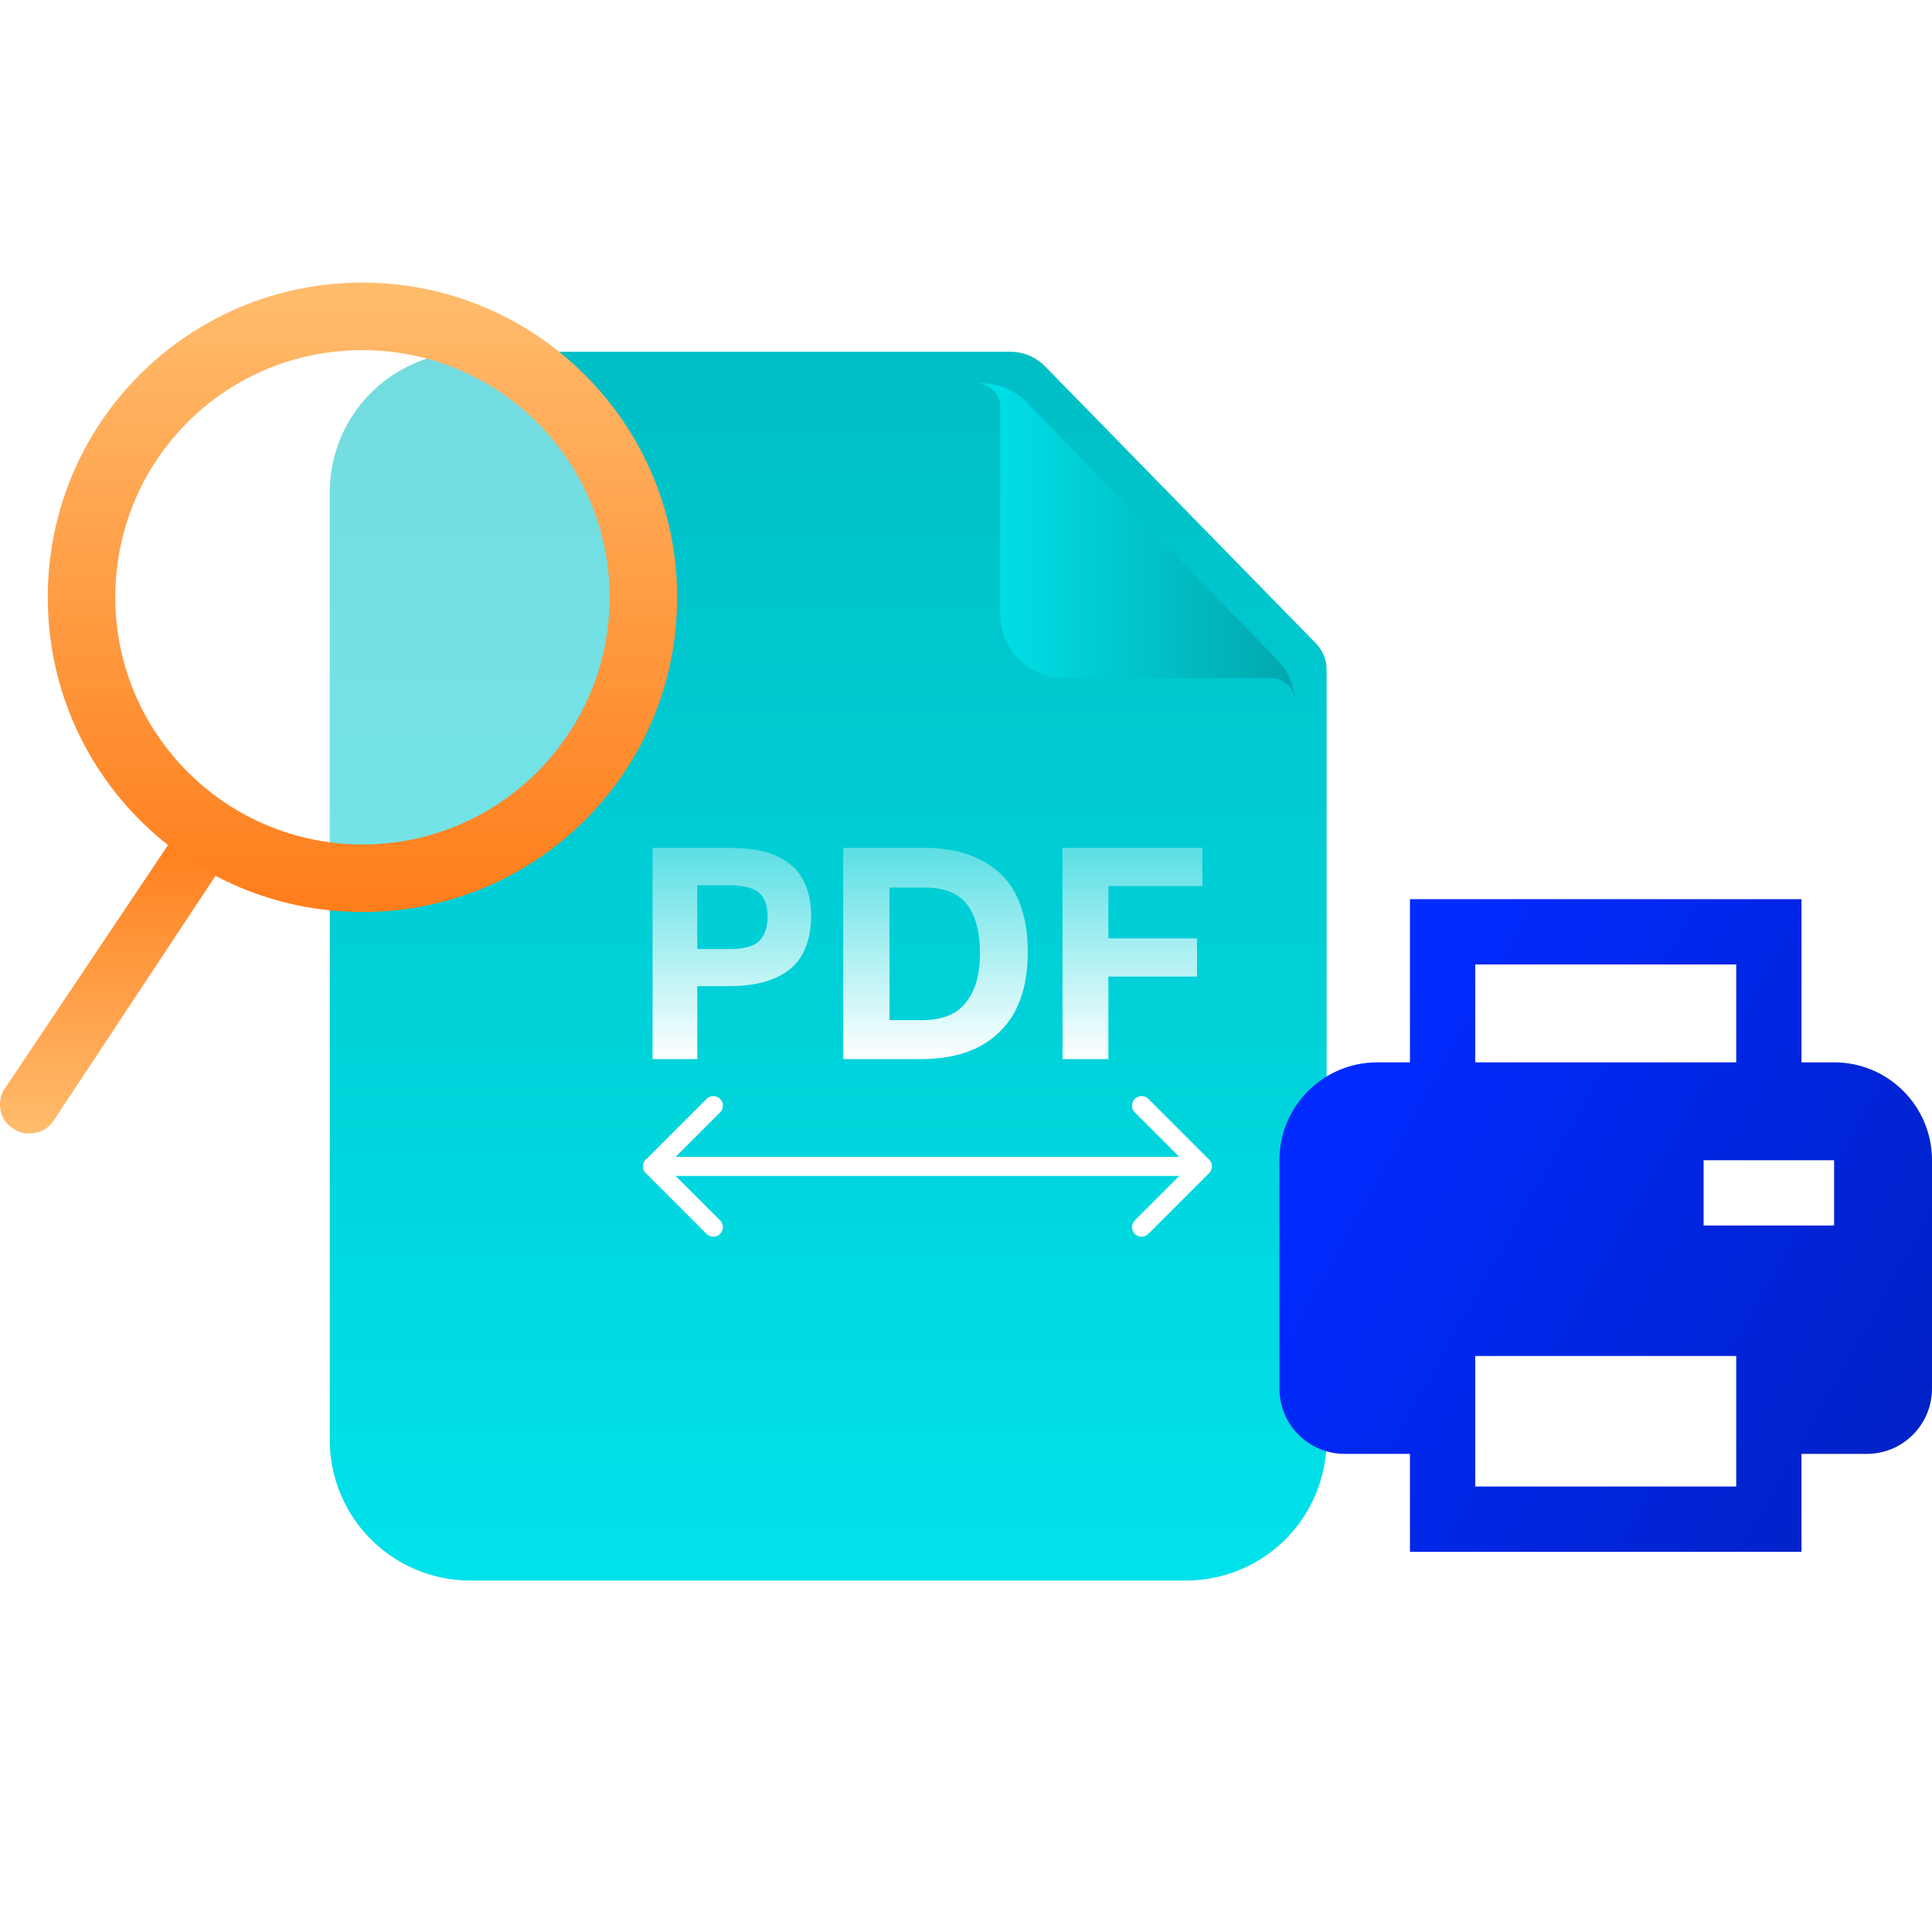 <svg width="72" height="72" viewBox="0 0 376 280" fill="none" xmlns="http://www.w3.org/2000/svg"><g filter="url(#filter0_d_39_200)"><path d="M213.436 7H108.369A27.369 27.369 0 0081 34.369v184.408a27.365 27.365 0 0027.369 27.365h139.266A27.366 27.366 0 00275 218.777v-149.9a7.356 7.356 0 00-2.096-5.138L220.232 9.863A9.514 9.514 0 00213.436 7z" fill="url(#paint0_linear_39_200)"/><g filter="url(#filter1_d_39_200)"><path fill-rule="evenodd" clip-rule="evenodd" d="M217.659 11.656v40.322a12.407 12.407 0 0012.407 12.407h40.322a4.655 4.655 0 014.612 4.03 12.424 12.424 0 00-3.475-7.643l-48.662-50.014A12.41 12.41 0 00213.971 7h-.965c2.57 0 4.653 2.09 4.653 4.656z" fill="url(#paint1_linear_39_200)"/></g></g><path d="M127 117h14.797c3.941 0 7.138.521 9.443 1.636 2.38 1.115 4.016 2.602 5.057 4.61 1.041 2.008 1.561 4.313 1.561 6.99 0 2.751-.52 5.205-1.561 7.212-1.041 2.082-2.751 3.644-5.131 4.759-2.379 1.115-5.428 1.71-9.369 1.71H135.7v14.203H127V117zm22.382 13.384c0-2.082-.521-3.643-1.636-4.61-1.041-.966-3.049-1.487-6.023-1.487H135.7v12.418h6.097c2.974 0 4.982-.521 6.023-1.636 1.041-1.116 1.562-2.603 1.562-4.685z" fill="url(#paint2_linear_39_200)"/><path d="M164.104 117h15.615c6.469 0 11.451 1.71 15.02 5.056 3.495 3.346 5.28 8.477 5.28 15.244 0 6.84-1.859 12.045-5.503 15.54-3.643 3.569-8.774 5.28-15.392 5.28h-15.02V117zm26.62 20.448c0-4.089-.892-7.287-2.528-9.443-1.71-2.156-4.461-3.272-8.179-3.272h-6.916v25.802h6.321c3.866 0 6.766-1.115 8.551-3.42 1.859-2.305 2.751-5.503 2.751-9.667z" fill="url(#paint3_linear_39_200)"/><path d="M206.711 117H234v7.436h-18.292v10.187h17.251v7.435h-17.251v16.062h-8.923V117h-.074z" fill="url(#paint4_linear_39_200)"/><path d="M356.95 158.75h-6.35V127h-76.2v31.75h-6.35c-10.522 0-19.05 8.528-19.05 19.05v44.45c0 7.01 5.69 12.7 12.7 12.7h12.7V254h76.2v-19.05h12.7c7.01 0 12.7-5.69 12.7-12.7V177.8c0-10.522-8.528-19.05-19.05-19.05zM287.1 139.7h50.8v19.05h-50.8V139.7zm0 101.6v-25.4h50.8v25.4h-50.8zm69.85-50.8h-25.4v-12.7h25.4v12.7z" fill="url(#paint5_linear_39_200)"/><circle cx="70.819" cy="68.118" r="48.506" fill="#fff" fill-opacity=".45"/><path d="M5.618 172.598a5.05 5.05 0 01-3.154-1.052c-2.628-1.577-3.154-5.257-1.577-7.623l32.068-47.839c1.577-2.628 5.257-3.154 7.623-1.577 2.628 1.577 3.154 5.257 1.577 7.623L10.35 170.232c-1.052 1.577-2.892 2.366-4.732 2.366z" fill="url(#paint6_linear_39_200)"/><path fill-rule="evenodd" clip-rule="evenodd" d="M9.298 68.245C9.298 34.337 36.635 7 70.543 7c33.645 0 61.245 27.337 61.245 61.245s-27.337 61.245-61.245 61.245S9.298 102.153 9.298 68.245zm109.347 0c0-26.548-21.554-48.102-48.102-48.102-26.81 0-48.102 21.554-48.102 48.102s21.554 48.102 48.102 48.102 48.102-21.554 48.102-48.102z" fill="url(#paint7_linear_39_200)"/><path d="M125.686 177.686a1.86 1.86 0 000 2.628l11.824 11.823a1.857 1.857 0 102.627-2.627L129.627 179l10.51-10.51a1.857 1.857 0 10-2.627-2.627l-11.824 11.823zm109.628 2.628a1.86 1.86 0 000-2.628l-11.824-11.823a1.857 1.857 0 10-2.627 2.627l10.51 10.51-10.51 10.51a1.857 1.857 0 102.627 2.627l11.824-11.823zM127 180.858h107v-3.716H127v3.716z" fill="#fff"/><defs><linearGradient id="paint0_linear_39_200" x1="174.794" y1="245.809" x2="174.794" y2="6.667" gradientUnits="userSpaceOnUse"><stop stop-color="#00E2EA"/><stop offset="1" stop-color="#00BEC5"/></linearGradient><linearGradient id="paint1_linear_39_200" x1="213.006" y1="37.709" x2="275" y2="37.709" gradientUnits="userSpaceOnUse"><stop stop-color="#00E2EA"/><stop offset="1" stop-color="#01A7AC"/></linearGradient><linearGradient id="paint2_linear_39_200" x1="142.429" y1="158.201" x2="142.429" y2="106.858" gradientUnits="userSpaceOnUse"><stop stop-color="#fff"/><stop offset="1" stop-color="#fff" stop-opacity=".2"/></linearGradient><linearGradient id="paint3_linear_39_200" x1="182.062" y1="158.201" x2="182.062" y2="106.858" gradientUnits="userSpaceOnUse"><stop stop-color="#fff"/><stop offset="1" stop-color="#fff" stop-opacity=".2"/></linearGradient><linearGradient id="paint4_linear_39_200" x1="220.355" y1="158.201" x2="220.355" y2="106.858" gradientUnits="userSpaceOnUse"><stop stop-color="#fff"/><stop offset="1" stop-color="#fff" stop-opacity=".2"/></linearGradient><linearGradient id="paint5_linear_39_200" x1="249.215" y1="154.785" x2="375.785" y2="226.215" gradientUnits="userSpaceOnUse"><stop offset=".119" stop-color="#002AFF"/><stop offset="1" stop-color="#0122C7"/></linearGradient><linearGradient id="paint6_linear_39_200" x1="21.521" y1="172.598" x2="21.521" y2="113.62" gradientUnits="userSpaceOnUse"><stop stop-color="#FFBC6D"/><stop offset="1" stop-color="#FF7D1B"/></linearGradient><linearGradient id="paint7_linear_39_200" x1="70.543" y1="7" x2="70.543" y2="129.489" gradientUnits="userSpaceOnUse"><stop stop-color="#FFBC6D"/><stop offset="1" stop-color="#FF7D1B"/></linearGradient><filter id="filter0_d_39_200" x="43.992" y=".271" width="234.372" height="279.514" filterUnits="userSpaceOnUse" color-interpolation-filters="sRGB"><feFlood flood-opacity="0" result="BackgroundImageFix"/><feColorMatrix in="SourceAlpha" values="0 0 0 0 0 0 0 0 0 0 0 0 0 0 0 0 0 0 127 0" result="hardAlpha"/><feOffset dx="-16.822" dy="13.457"/><feGaussianBlur stdDeviation="10.093"/><feComposite in2="hardAlpha" operator="out"/><feColorMatrix values="0 0 0 0 0.008 0 0 0 0 0.024 0 0 0 0 0.659 0 0 0 0.15 0"/><feBlend in2="BackgroundImageFix" result="effect1_dropShadow_39_200"/><feBlend in="SourceGraphic" in2="effect1_dropShadow_39_200" result="shape"/></filter><filter id="filter1_d_39_200" x="194.546" y=".847" width="86.608" height="86.029" filterUnits="userSpaceOnUse" color-interpolation-filters="sRGB"><feFlood flood-opacity="0" result="BackgroundImageFix"/><feColorMatrix in="SourceAlpha" values="0 0 0 0 0 0 0 0 0 0 0 0 0 0 0 0 0 0 127 0" result="hardAlpha"/><feOffset dx="-6.153" dy="6.153"/><feGaussianBlur stdDeviation="6.153"/><feComposite in2="hardAlpha" operator="out"/><feColorMatrix values="0 0 0 0 0 0 0 0 0 0.632 0 0 0 0 0.654 0 0 0 1 0"/><feBlend in2="BackgroundImageFix" result="effect1_dropShadow_39_200"/><feBlend in="SourceGraphic" in2="effect1_dropShadow_39_200" result="shape"/></filter></defs></svg>